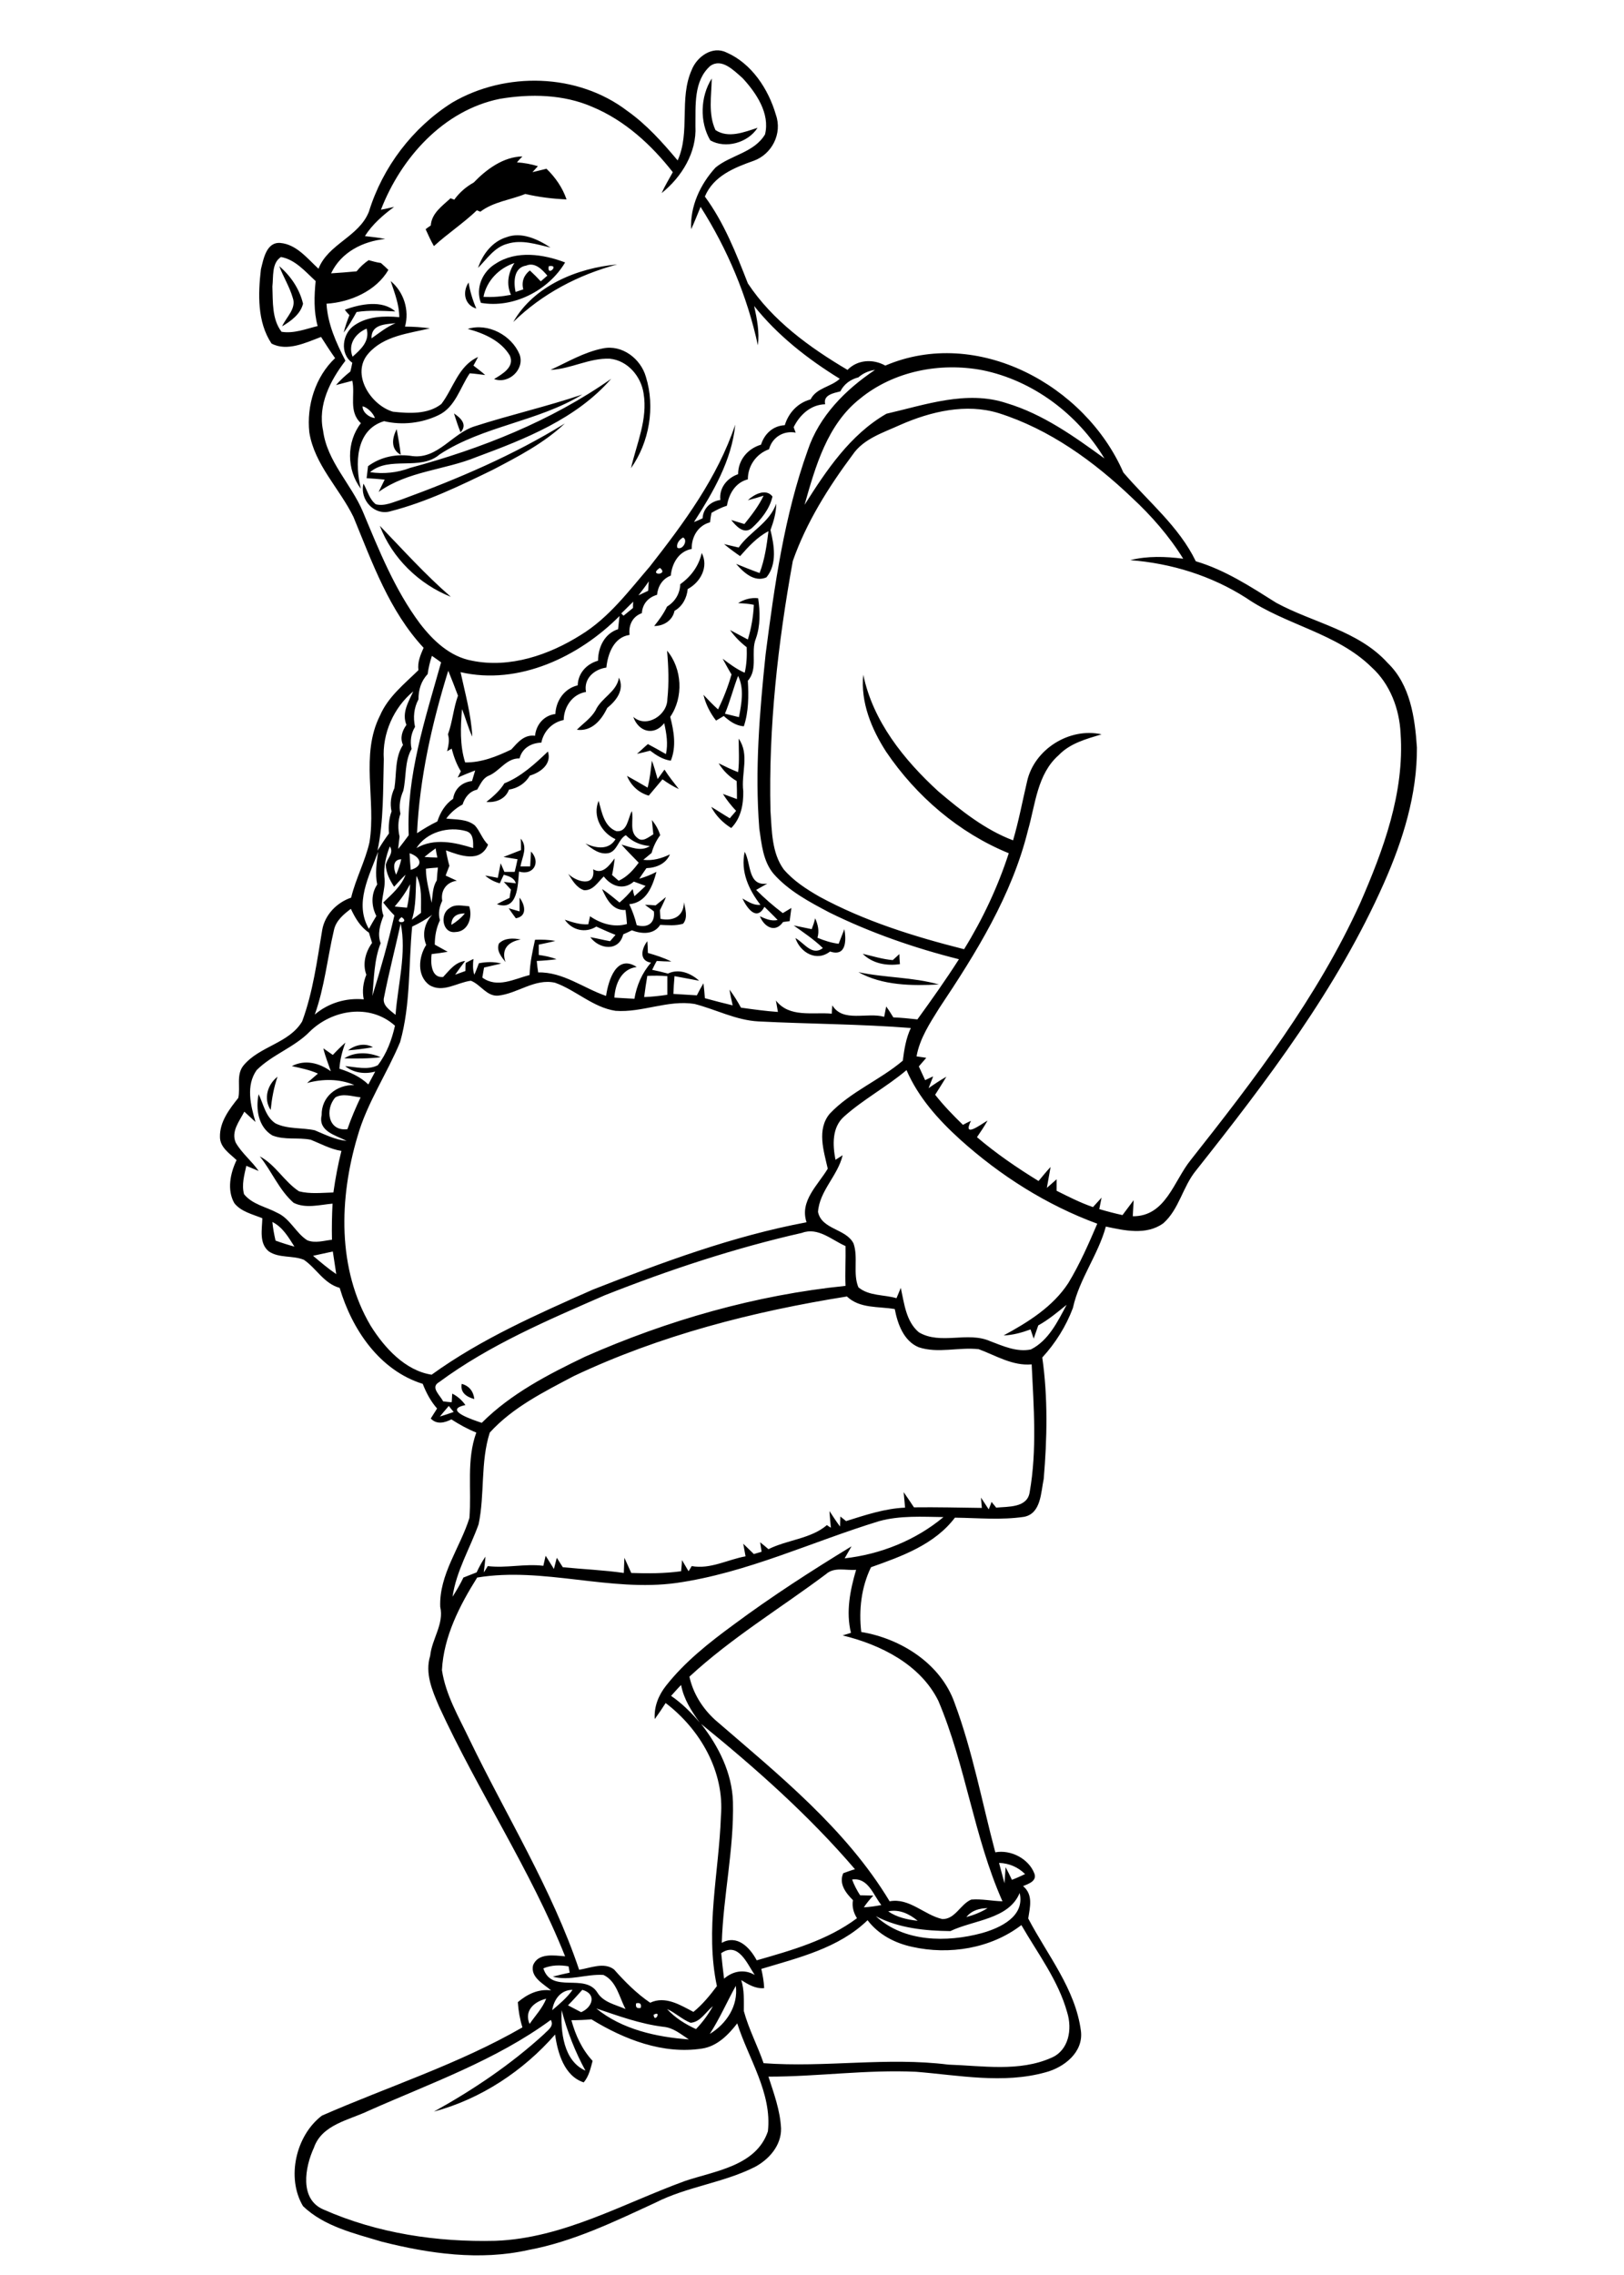 <?xml version="1.0" encoding="utf-8"?>
<!-- Generator: Adobe Illustrator 21.0.2, SVG Export Plug-In . SVG Version: 6.00 Build 0)  -->
<svg version="1.2" baseProfile="tiny" id="Layer_1" xmlns="http://www.w3.org/2000/svg" xmlns:xlink="http://www.w3.org/1999/xlink"
	 x="0px" y="0px" viewBox="0 0 567 794" overflow="scroll" xml:space="preserve">
<path d="M161.2,483c2.6,0.7,4.1,2.6,4.4,5.3C163,487.6,160.6,486.1,161.2,483 M94.5,387.4c-2.6-3.9-1.1-8.9,2.4-11.6
	C95.6,379.5,94.9,383.5,94.5,387.4 M120.2,369.4c3.7-2.4,8.7-2.2,12.7-0.4C128.7,369.5,124.4,369.5,120.2,369.4 M121.5,366.6
	c2.5-1.9,5.8-2.7,8.7-1.1C127.3,366,124.4,366.4,121.5,366.6 M299.7,339.3c9.3,2,18.9,1.7,28.1,4.3
	C318.4,344.1,308.1,344,299.7,339.3 M301.2,332.9c3.5,0.8,6.9,1.9,10.5,2.2c0.8-0.7,1.5-1.4,2.3-2.1c0,0.9,0.1,2.6,0.2,3.5
	C309.6,337.2,304.6,336.3,301.2,332.9 M174.2,329.3c2-2,5-1.9,7.6-1.4c-4.4,0.8-6.9,3.4-5.3,7.9C175.1,334,173.2,331.8,174.2,329.3
	 M284.6,320.5c1,2.2,1.5,4.5,0.8,6.8c2.4,1,4.9,1.8,7.4,2.1c0.7-1.7,1.3-3.4,2-5.1c0.7,3.9,0.7,9.7-5,7.8
	c-4.7,3.7-10.4,0.4-12.1-4.7c3.1,1.7,5.8,6.4,9.6,3.5c-3.1-3-6.7-5.4-10.2-7.9c2.1,0.4,4.2,0.9,6.3,1.3
	C283.8,323.3,284.4,321.5,284.6,320.5 M157.6,322.8c1.8-1.1,3.4-2.4,4.7-4C159.7,318.8,157.6,319.8,157.6,322.8 M156.9,317
	c2-1.6,4.6-0.8,6.9-0.7c1.3,3.7-0.3,8.9-4.8,9C154.4,325.9,153.5,319,156.9,317 M181.4,313.3c1.9,2.5,2.8,6.5-1.3,7.2
	c-0.9-1.2-1.7-2.3-2.5-3.5c1.3,0.4,2.5,0.7,3.8,1.1C181.4,316.5,181.4,314.9,181.4,313.3 M265.5,315.8c-4.1-5.3-7-11.6-5.5-18.5
	c2.3,4.1,1,12.1,7.9,11.1c-1.3,0.7-2.6,1.5-3.9,2.2c2.9,2.9,6,5.6,9.3,8.1c1-0.6,2-1.2,3-1.8c-0.2,1.5-0.4,3.1-0.6,4.6
	c-0.6,0.1-1.7,0.2-2.3,0.3c-2.8,4-6.6,1.7-8.1-2c2,0.9,4,1.8,6.2,1.3c-1.5-1.6-3.1-3.1-4.6-4.6c-2.8,5.2-6.1,0.4-7.7-2.9
	C261.1,314.6,263.1,316.1,265.5,315.8 M181.8,292.7c2.6,3,0.5,6.4-0.1,9.7c0.9,0,2.6,0,3.4,0c0.1-1.7,0.2-3.5,0.3-5.2
	c3.5,3.7,0.9,8.5-4.2,7c-0.4,4.7-0.4,13.9-7.7,11.4c1.4-0.8,2.9-1.5,4.4-2.2c0.1-0.7,0.3-2.1,0.5-2.9c-0.8-0.9-1.7-1.8-2.5-2.7
	c1.1,0.1,3.2,0.4,4.2,0.5c-0.6-2-2.5-2.5-4.2-3c-0.4,0.8-1.1,2.3-1.4,3c-1.9-0.5-3.6-1.4-5.1-2.7c1.5,0.2,2.9,0.5,4.4,0.8
	c0.3-1.7,0.7-3.4,1-5.1c0.4,1,0.9,2,1.3,3c1.2,0,2.4,0,3.6,0c0.4-1.5,0.7-3,1-4.4c-1.2-0.2-3.6-0.6-4.9-0.8c2-0.8,4.1-1.6,6.1-2.4
	C181.9,296,181.9,293.8,181.8,292.7 M214.9,292.9c-5-2.3-8.1-8.1-5.9-13.4c1.1,3.9,1.9,9,6.2,10.6c3.9,0.4,4-4.5,5.4-7
	c0.7,3.1-1,7.2,2,9.4c1.8,1.6,3.9-0.4,5.5-1.3c-0.2-1.7-0.3-3.3-0.5-5c1.3,1.6,2.3,3.3,2.9,5.3c-1.4,1.9-2.4,4-3,6.2
	c-1,0.8-1.9,1.6-2.9,2.4c3.3,0.4,6.4-0.5,9.3-1.9c-1.4,3.3-4.8,4.7-8.2,4.8c-0.8,1.2-1.7,2.4-2.5,3.7c2.1-0.6,4.1-1.4,6-2.4
	c-1.4,5.1-3.5,10.7-9.5,11.3c1.1,2.3,2,4.8,2.6,7.3c3.8,1.1,6.5-0.7,6-4.8c-1-0.8-2.1-1.5-3.1-2.3c0.9,0,2.8,0.1,3.7,0.2
	c1.2-1,2.4-1.9,3.6-2.9c-0.6,1.6-1.4,3.1-2.1,4.6c0.1,1,0.1,2,0.2,3c4.4,0.9,8.1-0.8,8.2-5.8c0.4,2.4,1.5,5.3-0.3,7.5
	c-2.6,0.8-5.4,0.5-8,0.4c-2.2,3.5-6.5,3.2-9.9,1.9c-1,0.5-2,1-3,1.4c-1.5,6.1-8.3,5.3-11.5,1c2.3,0.4,4.6,1,6.9,1.4
	c0.6-0.7,1.3-1.5,1.9-2.2c-2.3-0.9-4.5-1.9-6.7-2.9c-3.8,2.4-8.5,1.3-11-2.4c2.7,0.9,5.4,1.8,8.2,1.6c0.1-0.7,0.5-2.1,0.6-2.8
	c3.8,2.6,8.4,4,12.9,2.7c-0.1-1.6-0.3-3.2-0.5-4.9c-4.5,0.3-6.6-3.7-8.2-7.3c2.2,1.4,4.1,3.1,6.1,4.7c1.7-1.4,3.2-3,4.6-4.7
	c0.1,0.6,0.4,1.9,0.6,2.5c1.3-1.2,2.6-2.3,3.9-3.6c-1.4-0.5-2.7-1-4.1-1.5c-3.6,3.1-7.8,1.7-10.5-1.8c-2,1.9-3.7,5-6.9,4.8
	c-2.7-0.9-4.1-3.5-5.5-5.7c2.8,2.8,9.6,4.8,8.7-1.6c3.3,2,5.7-1.4,7.5-3.8c-0.2,2-0.5,3.9-0.9,5.8c0.6,0.5,1.7,1.5,2.3,2
	c2.9-1.3,5.1-3.7,7-6.3c-2-2.1-4.1-4.1-6-6.3c3.2,0.8,6.7,2.6,9.9,0.5c-3.3-0.3-6.1-1.5-8.4-3.8c-2.6,1.4-2.9,5.3-5.8,6.2
	c-3.2,0.8-6-1.4-8.3-3.3C208.3,296.2,212.6,296.7,214.9,292.9 M227.6,265.5c0.8,2.1,1.4,4.3,2,6.4c0.8-1.1,1.6-2.2,2.4-3.3
	c1.5,2.4,3.3,4.6,5,6.8c-2-0.9-3.9-2.1-5.7-3.4c-1.6,1.9-3.2,3.8-4.8,5.7c-3.5-1-6.2-3.5-7.6-6.9c2.4,1.3,4.8,2.7,7.2,4.1
	C226.9,271.9,227.2,268.7,227.6,265.5 M191.3,262.3c1.4,4.4-2.6,7.3-6.3,8.4c-1.6,2.7-4.2,4.4-7.3,4.9c-1.2,3.3-4.6,4.6-7.9,4.3
	c2.4-1.9,4.7-3.9,6.3-6.5C181.9,271.1,186.8,266.6,191.3,262.3 M257.9,257.8c3.9,5.6,0.8,12.1,1.6,18.3c0.1,4.6-0.8,9.5-4.2,12.9
	c-2.9-1.8-5.4-4.3-7-7.4c2.2,1.3,4.3,2.7,6.5,4c0.7-0.9,1.5-1.7,2.2-2.6c-1.7-1.8-3.3-3.8-4.6-5.9c1.6,0.6,3.3,1.2,4.9,1.8
	c0-2.1,0-4.2-0.1-6.3c-2.6-1.5-4.7-3.6-6.3-6.2c2.2,1.1,4.5,2.2,6.8,3.1C258.2,265.6,257.9,261.7,257.9,257.8 M216.1,236.5
	c2,4.3-0.9,8-4.1,10.6c-2,4.2-5.4,8.3-10.6,7.6c2.2-2.2,4.9-4,6.5-6.7C209.9,243.5,215.3,241.6,216.1,236.5 M232.9,227.1
	c5.3,6.3,5.8,16.3,1.1,23.1c1.3,5,2.2,10.4,0.2,15.3c-2.8-0.4-5.1-1.9-7.2-3.5c-1.5,0.4-3.1,0.8-4.6,1.1c1.3-1.1,2.5-2.3,3.8-3.4
	c2.1,1.1,4.2,2.3,6.3,3.5c0.8-3.6,0.2-7.2-0.6-10.8c-3.6,4.6-9,3-10.8-2.2c4.6,4.1,11.9-0.6,11.9-6.2
	C233.6,238.4,233.4,232.8,232.9,227.1 M257.7,235.9c-1.7,4.4-2.8,8.9-4.6,13.2c1.6,0.4,3.3,0.8,4.9,1.2
	C258.9,245.5,259.9,240.4,257.7,235.9 M257.7,210.5c2.1-1.3,4.5-2,7-1.7c0.7,4.7,0.8,9.6-0.8,14.1c-1.9,4.7,0.9,10.5-2.8,14.7
	c0.3,5.3,0.3,10.8-1.4,15.9c-2.8-0.2-5-1.8-7-3.6c-0.9,0.5-1.8,1.1-2.7,1.6c-2.1-2.7-3.6-5.7-4.4-9c1.7,1.8,3.3,3.5,5.1,5.1
	c1.9-3.9,3.5-8,4.7-12.2c-1.1-1.8-2.1-3.7-3.1-5.5c2.4,1.8,4.9,3.7,7.7,4.9c0.7-2.9,0.8-5.9,0.7-8.9c-2.2-1.7-4.2-3.7-5.8-6
	c2.1,1.1,4.1,2.2,6.2,3.3c1.2-3.9,1.9-8,2.1-12.1C261.4,210.7,259.6,210.6,257.7,210.5 M245,193c2.5,4.8-0.4,10.2-4.9,12.6
	c-0.3,3.1-1.8,6-4.6,7.6c-0.7,3.4-3.8,5.3-7.1,5.3c1.7-2.1,3.3-4.3,4.5-6.8c2.8-1.7,4.5-4.5,4.6-7.8C241.3,201.2,244,197.5,245,193
	 M132.6,183.5c8.1,8.4,15.9,17.1,24.8,24.8C146.3,203.9,136.9,194.8,132.6,183.5 M257.9,191.1c3.9-5.6,10.7-8.5,13.1-15.3
	c0,3.2-0.9,6.2-2,9.2c1.3,5.3,2.4,11.9-1.4,16.5c-4.2,1.9-8.1-1.8-10.6-4.7c2.7,1.1,5.4,2.2,8.2,3.2c1.8-4.7,2.5-9.7,3.1-14.6
	c-4,2.1-7,5.4-9.9,8.7c-1.9-1.3-3.8-2.7-5.6-4.2C254.5,190.3,256.2,190.7,257.9,191.1 M261.1,174.6c2.1-2,6.3-4.3,8.6-1.3
	c-1,4.4-4,8.1-7.3,11.1c-2.8,2.2-5.5-0.9-7.1-2.9c1.5,0.5,3.1,0.9,4.6,1.4c2.5-3.1,5-6.3,6.7-9.9C264.8,173.6,263,174.1,261.1,174.6
	 M139.9,158.7c-3.6-1.9-3-5.9-1.4-8.9C139,152.7,139.6,155.7,139.9,158.7 M140.3,174.3c19.7-7.2,39.1-15.5,56.9-26.5
	c-7.3,6.9-16.4,11.6-25.2,16.2c-11.5,5.6-23.1,11.2-35.5,14.4c-5.7,1.8-11-3.9-9.6-9.6c1.4,2.4,2,5.4,4.3,7.2
	C134.3,176.8,137.4,175.2,140.3,174.3 M158.5,144.3c2.4,1.6,4.8,3.9,2.3,6.6C159.9,148.7,159.2,146.5,158.5,144.3 M143.2,163.3
	c24.8-6.7,49.1-16.3,70.2-31.1c-12.2,14-30,21-47,27.3c-11.2,4.6-24.1,4.9-34.2,12.2c0.7-1.4,1.4-2.9,2.1-4.3
	c-2.1-0.2-4.2-0.4-6.3-0.5c0.2-1.4,0.3-2.8,0.5-4.2c4.5-3.3,10-4.4,15.6-3.5c8.8,1,13.9-8,21.6-10.4c12.4-4,25.2-6.9,37.6-11.1
	c-15.5,9.5-34.5,10.9-49.8,20.9c-6.8,5.9-17.5,0.4-24.3,6.2C133.9,165.5,138.8,165,143.2,163.3 M210.5,121.6
	c6.7-1.4,13.2,3.6,15,9.9c3.3,10.6,1.2,22.9-5.2,31.9c2-8.6,5.9-17.1,4.4-26.1c-0.9-6-5.6-11.5-11.8-12.1
	c-7.2-0.3-13.6,3.6-20.7,3.9C198.1,126.4,203.9,122.9,210.5,121.6 M163.3,114.8c7.1-2.2,15.3,2.2,18.1,8.9c1.9,5.2-3.8,10.5-8.9,8.6
	c2.8-1.7,7.3-4.2,5.5-8.2C174.9,118.9,168.9,116.3,163.3,114.8 M120.4,108.1c5.4-2,13.1-3.5,17.6,0.6c-4.5-0.2-9.1-0.5-13.5,0.2
	c-1.4,2.5-2.8,4.9-4.5,7.2c0.5-2.1,1.2-4.1,2-6.1C121.5,109.5,120.7,108.6,120.4,108.1 M166.3,107.7c-4.2-1.3-4.9-5.8-2.7-9.1
	C164.1,101.7,165,104.7,166.3,107.7 M126.6,141.8c-0.1,2.1,2.4,4,4.3,4.1C130.3,144.2,128.3,142.2,126.6,141.8 M123.1,124.5
	c2.9-2.6,6.1-5.4,4.9-9.8C124,116.4,121.4,120.2,123.1,124.5 M129.7,118.1c2.7-1.9,5.3-4,8.4-5.3
	C134.4,113.2,129.6,113.2,129.7,118.1 M136.4,98.1c4.6,3.8,6.6,10.2,5,15.9c2.9,0,5.8,0.2,8.7,0.6c-7.5,1.8-16.1,2.6-21.5,8.8
	c-6.2,7.1,0.8,18,8.6,20.3c5.6,0.6,12.2,1,16.9-2.7c4.2-5.5,5.9-13.3,12.8-16.4c-0.4,0.8-1.2,2.3-1.6,3c1.4,1.1,2.8,2.1,4.1,3.3
	c-1.8-0.2-3.6-0.5-5.4-0.6c-3.4,5-5,11.8-10.9,14.6c-5.8,2.8-12.7,3.6-19,2.1c-10.1,3-10.2,15.2-8.1,23.6c-5-6.6-5.1-16.3,0-22.9
	c-4.4-4.1-1.9-9.8-3-14.8c-1.9,0.5-3.8,1-5.7,1.5c1.5-1.7,3.2-3.3,5-4.7c0.3-1,0.5-2.1,0.7-3.1c-4.5-3.1-3.5-10.3,0.8-13.1
	c4.5-3.1,10.3-3.3,15.6-2.8C139.4,106.4,137.8,102.3,136.4,98.1 M97.5,92.9c4,3.4,7.1,8,8.3,13.1c-0.9,3.7-4.3,6.1-7.3,7.9
	c1.4-3.2,5.1-6.2,3.7-10C101.1,100.1,98.9,96.6,97.5,92.9 M179.2,112.4c7.1-12.6,22.4-18.9,36.3-20.1
	C201.9,95.9,189.2,102.6,179.2,112.4 M191.6,92.9C190.8,96.9,195.7,92.2,191.6,92.9 M168.8,103.6c3.2,0.2,6.5-0.1,9.6-0.7
	c-1.7-3.7-1-7.7,1.2-11.1C174.2,93.6,169.9,98,168.8,103.6 M183.7,92.7c-4.4,0.7-4.4,5.8-3.7,9.2c0.9-0.3,1.8-0.6,2.7-0.9
	c-0.7-2.6,0.2-5,2.3-6.6c1.3,1.2,2.6,2.5,3.8,3.8c0.6-0.5,1.7-1.5,2.3-2C189.3,94.1,186.8,91.4,183.7,92.7 M173.1,92
	c7.2-4.7,16.6-3.3,24.2-0.4c-5.8,9.8-18.1,16.1-29.4,14.1C165.9,100.5,168.5,94.7,173.1,92 M176.8,82.8c5.3-2,11,0.7,15.4,3.6
	c-4.9-1.1-10-2.9-15.1-1.3c-4.5,1.2-7.1,5.3-10.2,8.4C168.5,88.7,171.9,84.3,176.8,82.8 M165.4,63.7c4.4-4.6,10.4-9,17-9.1
	c-0.5,0.5-1.5,1.5-1.9,2.1c2.5,0.1,4.9,0.6,7.3,1.3c-0.5,0.5-1.4,1.6-1.9,2.1c1.6-0.4,3.2-0.8,4.9-1.2c3.1,3,5.6,6.6,7,10.7
	c-4.8-0.2-9.7-0.8-14.4-1.9c-5.2,2.1-11.1,2.7-15.7,6.2c-0.3-0.1-0.9-0.4-1.2-0.5c-4.7,4.5-10.2,8.1-15,12.5c-1.1-1.9-2-3.9-2.9-5.9
	c0.4-0.3,1.3-1,1.8-1.3c0.3-4.3,4-6.8,6.9-9.5c0.3,0.1,1,0.4,1.3,0.5C160.4,67.2,162.7,65.2,165.4,63.7 M248,49
	c-3.8-6.4-3.5-15.3,0.5-21.6c-0.1,6-1.3,12.4,1.3,18c4.5,3,10.1,0.7,14.7-0.8C261.1,49.9,253.3,52,248,49 M128.7,736.7
	c-6.9,3.3-16.3,4.8-19.1,12.9c-3.1,6.7-5.2,18,3.4,21.6c18.8,8.3,39.6,11.4,60,10.9c23.6-0.9,44.5-13,66.2-20.9
	c10.4-3.5,24.8-5.2,28.9-17.3c1.5-13.4-6.8-25.4-10.7-37.7c-3.1,4-7,8-12.3,8.8c-13.6,2.1-27.2-3.2-38.6-10.2
	c-2.3,0.2-4.6,0.3-7,0.3c1.4,5.2,3.7,10.2,7.4,14.2c-0.7,2.6-1.3,5.4-3.1,7.5c-6.8-2.2-9.1-10.3-10-16.7
	c-11.1,12.7-25.9,22.5-42.3,26.9c13.7-7.6,26.8-16.4,38.4-27c1.3-1.4,3.7-2.8,2.4-5C173.1,719.1,150.3,727.1,128.7,736.7
	 M228.2,703.2C228.5,706.4,231.2,701.5,228.2,703.2 M196.1,701.6c-0.4,7.4,0.6,17.7,8.3,21.1C200.8,716.1,198,709,196.1,701.6
	 M241.1,706c-3-1.2-5.3-3.5-8.2-4.8c2.8,3.1,6.4,5.3,10.1,7c2.3-2.4,4.3-5.1,5.9-8C246.4,702.2,244.5,705.8,241.1,706 M208.2,701
	c8.9,7.3,21,10,32.3,10.8c-2.8-1.8-5.4-4.1-8.9-4.4C223.5,706.4,215.9,703.6,208.2,701 M222.1,699.2c-0.3,1.4,0.3,1.9,1.6,1.6
	C224,699.4,223.5,698.9,222.1,699.2 M184.9,706.4c2-2.9,4.5-5.5,5.8-8.8C186.5,698.6,182.9,701.8,184.9,706.4 M198.3,699.9
	c1.5,0.8,3.1,1.6,4.6,2.4c4-1.7,5.5-6.4,0.4-7.8C201.7,696.3,200.1,698.1,198.3,699.9 M192.8,701.6c2.6-2.2,5.2-4.4,7.1-7.1
	C195.8,694.5,193.4,697.8,192.8,701.6 M247.8,709.9c5.8-3.5,10-9.8,9.1-16.8C253.8,698.7,251.3,704.5,247.8,709.9 M189.7,687
	c2.9,9.1,14.5,1.4,18.9,8.5c2.1,3.4,6.4,4.2,9.8,5.7c-2.2-4.1-3.1-9.7-7.7-11.9c-5.9-0.4-11.8,2.2-17.7,0.6c1.9-0.5,3.9-1,5.9-1.4
	c-0.1-0.5-0.3-1.6-0.4-2.2C195.6,685.8,192.6,685.8,189.7,687 M251.8,681.7c0.3,3,0.6,5.9,1,8.9c3.1-2.7,7.1-3.4,10.7-1.3
	C260.8,685.3,257.8,677.6,251.8,681.7 M265.8,687.2c0.5,2.2,0.9,4.4,1,6.7c-3,0.3-5.6-1.3-8-2.8c1.1,3.5,0.9,7.2,0.9,10.8
	c1.7,6.3,4.8,12.1,6.9,18.2c21.5,1.6,43.1-2.2,64.5,0.5c11.9,0.4,24.8,2.6,36-2.4c6.1-2.6,7.3-10,5.5-15.8
	c-3.1-11.2-10.3-20.6-16-30.5c-10.7,8.2-25.2,10.5-38.1,7.6c-6.1-1.3-11.8-4.3-15.6-9.3C292.8,680,278.7,683.3,265.8,687.2
	 M310.1,667.1c3,2.1,6.7,2.9,10.3,3.3C317.5,668,314,666.3,310.1,667.1 M337.4,669.1c2.6-0.7,5.1-1.7,7.4-3.1
	C342,666,339.2,666.8,337.4,669.1 M331.8,674c-8.8-0.1-18-1-26-5.2c9.8,9.1,24.8,9.2,37,5.9c6.4-1.8,15.1-5.8,13.2-14
	C352.2,669.9,339.9,670.1,331.8,674 M297.5,656c0.7,1.9,1.7,3.8,2.8,5.5c1.5,0,3,0.1,4.6,0.1c-1.2,1.3-2.3,2.6-3.3,4.1
	c2-0.1,4.1-0.4,6.1-0.8C304.9,661.4,303.1,655.2,297.5,656 M348.8,650.2c0.6,2.4,1.3,4.7,1.9,7.1c0.1-1.4,0.3-4.2,0.4-5.6
	c0.8,1.5,1.5,2.9,2.2,4.4c1.6-0.6,3.1-1.3,4.6-2C355.5,651.7,352.3,650.3,348.8,650.2 M244.8,601.7c6.1,7.8,10.8,17.1,11.1,27.2
	c0.4,16.5-3.4,32.8-3.9,49.2c5.4-3,9.8,1.6,12.2,6.1c12.2-3.5,24.7-7,35-14.7c-1.2-1.9-1.8-4.1-1.4-6.3c-2.5-2.5-5-5.7-3.4-9.4
	c1.4-0.5,2.7-1,4.1-1.4C282.4,633.6,263.9,617.2,244.8,601.7 M234.3,591.9c3.8,2.6,7,5.8,10,9.3c-2.9-4-5.6-8.2-6.5-13.1
	C236.6,589.3,235.5,590.6,234.3,591.9 M288.4,549.4c-15.9,11.9-33.1,22.3-47.7,35.8c1.3,5.9,4.6,11.1,9,15.1
	c22.1,19.1,45.6,37.9,60.9,63.3c6.9-1.3,12.1,4.8,18.4,6.2c4.5,0.1,6.3-5.2,10.1-6.8c3.6-0.3,7.2,0.5,10.9,0.6
	c-10-22.5-12.8-47.4-22.4-70c-6.3-12.7-20.2-19.6-33.4-22.8c0.7-0.2,2.2-0.7,2.9-0.9c-1.8-7.3-0.3-14.9,1.8-22
	C295.3,548.2,291.3,546.8,288.4,549.4 M307,530.9c-23.6,7.2-46.2,18.1-70.9,21.6c-23.2,3.2-46.4-5.7-69.5-1.9
	c-6.1,9.7-11.7,20.6-12.3,32.3c1.3,8.7,5.9,16.4,9.6,24.2c12.9,26.7,28.8,52.2,38.3,80.4c3.9-0.6,8.7-2.8,12.2-0.1
	c3.8,4.3,7.9,8.4,12.6,11.6c5.3-2.5,10.5,0.8,15.1,3.2c3.2-2.6,5.8-5.8,8.2-9c-4.2-19.6,0.7-39.6,1.4-59.3
	c1.3-15.5-7.2-30.3-19.3-39.5c-1.2,1.9-2.5,3.8-3.8,5.6c-0.3-4.3,1.3-8.3,3.9-11.6c6.6-8.4,15.1-15.1,23.7-21.4
	c13.2-9.8,27-18.7,41.1-27.3c-0.8,1.4-1.6,2.8-2.4,4.2c12.5-1.4,24.8-6.3,34.5-14.4C322,529.4,314.3,528.9,307,530.9 M156.7,490.7
	c-1,1.2-2.1,2.4-3.1,3.7c1.6-0.5,3.2-1,4.8-1.6C157.8,492.1,157.2,491.4,156.7,490.7 M200.3,480.3c-10.4,5.5-21.3,10.9-29.3,19.7
	c-3.3,10.3-1.7,21.5-3.9,32c-3,8.4-7.8,16.3-9.1,25.3c1.4-2.2,2.7-4.4,3.8-6.7c1.5-0.6,3.1-1.2,4.6-1.8c0.9-1.9,1.9-3.8,3.1-5.5
	c-0.1,1.4-0.4,4.1-0.6,5.5c0.4-0.5,1.1-1.7,1.4-2.2c6.4,0.8,12.9-0.9,19.4-0.1c0.2-0.9,0.6-2.6,0.8-3.5c1,1.5,1.9,3.1,2.9,4.6
	c0.3-1,0.7-2.9,1-3.9c0.7,1.1,1.4,2.2,2.1,3.3c7.1,0.7,14.3,1,21.3,2c0.1-1.8,0.1-3.6,0.2-5.3c0.8,1.8,1.6,3.5,2.4,5.3
	c5.8,0.2,11.6,0.2,17.4-0.6c0.1-1,0.3-2.9,0.3-3.9c0.8,1.3,1.5,2.6,2.3,3.9c0.3-0.4,0.8-1.3,1.1-1.8c6.5,1.2,12.6-2.3,18.8-3.4
	c-0.2-1.1-0.6-3.3-0.8-4.4c1.2,1.2,2.5,2.4,3.7,3.6c0.7-0.2,2-0.6,2.7-0.8c-0.2-1.1-0.3-2.2-0.5-3.3c1,0.8,2,1.6,2.9,2.4
	c6.6-3.3,14.8-3.6,20.4-8.4c0.3,0.2,1,0.7,1.4,0.9c-0.2-2-0.4-3.9-0.5-5.8c1.2,1.8,2.4,3.7,3.7,5.4c0-0.9,0.1-2.7,0.1-3.5
	c0.5,0.4,1.5,1.2,2,1.6c6.7-2.1,13.5-4.4,20.6-4.7c-0.2-1.8-0.3-3.6-0.5-5.4c1.2,1.7,2.4,3.5,3.6,5.3c7.9-0.1,15.8,0.1,23.7,0.2
	c-0.1-0.9-0.2-2.7-0.3-3.6c0.9,1.4,1.8,2.7,2.7,4.1c0.3-0.7,0.8-2,1-2.6c0.5,0.7,1.1,1.3,1.6,2c4.2-0.4,10.9,0.1,11.7-5.4
	c2.6-14.7,1.4-29.8,0.7-44.6c-6.7,0.6-12.5-3.1-18.5-5.3c-7-0.8-14.2,1.6-21-0.7c-5.2-2.2-7.3-8.1-8.3-13.3
	c-5.7-1-12.2-0.1-16.7-4.4C263.1,457.7,230.5,466,200.3,480.3 M109.3,438.3c2.6,2.2,5.3,4.5,8.1,6.4c-0.4-2.6-0.8-5.3-1.2-7.9
	C113.9,437.3,111.6,437.8,109.3,438.3 M211.1,452.1c-19.9,8.7-40.2,17.3-57.8,30.3c-3.2,1.8,0.4,4.6,1.4,6.7c0.8,0.1,2.2,0.3,3,0.3
	c0.1-0.7,0.1-2.2,0.2-3c1.8,0.9,3.4,2.3,4.6,4c-8.1,1.7,2.7,5.2,5.7,6.2c10.2-10.2,23.2-16.9,36.1-23.1
	c28.8-12.7,59.5-21.5,90.9-24.7c-0.2-4.6,0.1-9.3,0-13.9c-4.8-2.1-9.6-6.7-15.2-4.6C256.6,435.6,233.6,443.2,211.1,452.1
	 M95.1,426.5c0.2,2.2,0.6,4.3,1.1,6.5c2.2,0.8,4.4,1.5,6.6,2.1C100.7,431.8,98.7,428.3,95.1,426.5 M117.1,383
	c-3.7,4.1-2.6,12,4.2,11.1c1.3-3.8,2.9-7.5,4.6-11.1C123,382.7,119.8,381.5,117.1,383 M294.7,389.7c-4.3,3.8-4,10-3,15.1
	c0.6-0.4,1.9-1.2,2.5-1.6c-1.7,7.2-8.1,12.4-8.6,19.8c1.3,6.2,9.8,5.8,12.4,11c1.7,4.9-0.3,10.5,1.7,15.3c3.7,3.1,8.9,2.5,13.3,3.8
	c0.5-1.2,1-2.4,1.5-3.6c1.2,5.4,1.8,11.7,6.3,15.5c7.6,4.5,17-0.4,24.9,3.1c4.5,1.7,9.3,3.9,14.2,2.9c6.2-3.1,9.4-9.8,12.5-15.6
	c-3.2,2.6-6.3,5.2-9.9,7.2c-0.5,1.5-1.1,3.1-1.6,4.6c-0.3-0.8-0.8-2.4-1.1-3.2c-3,1.1-6.2,2-9.4,2.1c8.5-4.6,17.2-10,22.6-18.3
	c4-6.6,7.1-13.7,10.1-20.7c-17.7-6.5-33.9-16.8-47.9-29.4c-7.6-6.9-14.6-14.7-18.7-24.2C309.5,379.4,301.4,383.7,294.7,389.7
	 M108.1,360.1c-5.4,5.5-13.1,8-18.5,13.4c-3.8,5.4-2.1,12.3-0.4,18.1c-1.3-1.2-2.6-2.4-3.9-3.6c-1.7,3.3-4.7,6.9-3,10.8
	c2.1,3.7,5.6,6.4,8,9.9c-1.4-0.6-2.9-1.2-4.3-1.8c-0.7,3.2-1.7,6.6-0.8,9.9c2.9,3.6,7.7,4.4,11.6,6.5c4.5,2,6.5,7.1,10.5,9.6
	c2.8,1.1,5.8,0.1,8.6-0.2c-0.1-4.2,0-8.4,0.2-12.6c-4.5,0.4-9.4,1.8-13.6-0.3c-5.1-4.5-7.6-11-11.8-16.2c5.5,2.9,8.5,8.8,13.7,12.2
	c3.9,1,8,0.5,12,0.4c0.7-4.9,1.6-9.8,2.8-14.5c-3.8-0.6-7.2-2.5-10.7-3.9c-4.4-0.9-9.1,0.2-13.4-1.5c-4.9-2.9-5.9-9.2-4.8-14.4
	c1.7,3.5,2.4,7.9,5.9,10.2c4.3,2.1,9.2,1.4,13.7,2.4c3.6,1.5,7.1,3.3,11.1,3.7c-3.8-2-10-3.3-8.7-9c-0.1-6.4,5.2-10.6,11.4-10.5
	c-5.2-2.2-11-2.2-16.5-0.7c1.3-1.1,2.5-2.2,3.8-3.3c-2.9-1.3-6-1.9-9.1-2.6c4.6-2.4,9.6-1.1,13.6,1.8c-0.9-2.7-2-5.3-2.6-8
	c1.1,0.8,2.2,1.5,3.3,2.3c1.4-1.5,2.9-3,4.4-4.3c-1.1,2.9-1.9,6-2.1,9.1c3.7,1.2,7.3,2.8,10.1,5.5c0.8-1.5,1.6-3,2.4-4.5
	c-3.6,1-7.5,0.5-10.5-1.9c3.8,0.3,7.8,1.5,11.4-0.3c3.1-4,4.9-8.9,6-13.8C129.1,350.1,115.9,352.4,108.1,360.1 M226,340.6
	c-0.4,2.4-0.8,4.9-1.1,7.4c2.7-0.1,5.4-0.4,8.1-0.8c0-2.2,0-4.4,0-6.5C230.6,340.5,228.4,340.5,226,340.6 M139.9,322.3
	c-1.9,8.6-4.1,17.1-5.8,25.7c-0.8,2.9,2.1,4.6,4,6.2C138.9,343.7,142,332.6,139.9,322.3 M143.9,323.4c-1.3,13.4-0.5,27.2-4.2,40.3
	c-4.6,11.1-11.6,21.3-14.9,33c-6.4,21.5-7.1,46.2,4.6,66c4.8,7.7,12.1,15.7,21.3,17.1c17.3-12.5,36.9-21.1,56.3-29.7
	c24.2-9.5,48.9-18.7,74.6-23.5c-2.5-7.4,4-13,7.4-18.7c-1.4-6.2-3.9-13.7,0.7-19.2c7.3-7.7,17.5-11.7,25.5-18.5
	c0.5-3.9,1.1-7.8,2.8-11.4c-17.7-1.4-35.5-1.4-53.2-2.3c-7.8-0.4-14.9-4.2-22.3-6.1c-9.3-1.5-18.3,3.1-27.6,2.4
	c-7.9-1.2-13.8-7.2-21.1-9.8c-7.1-1.6-13.1,3.8-19.9,4.5c-4,0.3-6.1-3.9-9.5-5.2c-4.8,0.6-9.8,4.4-14.5,1.5c-4.4-3.2-3.8-9.8-1.1-14
	c-1.5-3.7-0.6-7.6,2.1-10.5C148.7,320.9,146.3,322.3,143.9,323.4 M140.2,320.1C136.9,322.6,143.5,322.3,140.2,320.1 M116.6,324.6
	c-2.3,9.8-3.3,20-6.7,29.5c4.7-4,10.9-5.9,17.1-5.3c-0.6-2.9-0.2-5.9,0.9-8.6c-1.4-3.8-0.3-7.9,2-11.1c-0.4-1.2-0.7-2.4-1.1-3.6
	c-3-2-4.8-5.1-6.3-8.3C120,319.1,117.3,321.3,116.6,324.6 M137.8,316.4c1.4,0.1,2.9,0.3,4.3,0.4c0.6-2.7,0.9-5.4,1.1-8.2
	C141.7,311.4,139.9,314,137.8,316.4 M145.4,305.7c-0.4,5.1,0,10.4-1.6,15.3c1.1-0.8,2.2-1.6,3.2-2.4
	C146.9,314.3,147.5,309.7,145.4,305.7 M148.7,303.2c0,4,1.2,7.9,2,11.9c0.4-2.7,0.3-5.5,1.8-7.8c0.1-1.5,0.2-3,0.4-4.5
	C151.4,302.9,150,303,148.7,303.2 M138.3,305.3c0.8-1.8,1.4-3.6,1.8-5.4C136.9,300,137.4,303.3,138.3,305.3 M143,297.8
	c0.1,1.9,0.2,3.9,0.4,5.8C148,302.3,147,299.1,143,297.8 M128.8,324.2c0.8-1.5,1.7-3,2.6-4.5c-1.8-3.5-1.9-7.7,0.3-11
	c-0.8-3.8-0.2-7.6,0.3-11.4C128.9,305.8,123.6,315.3,128.8,324.2 M148.2,299.1c1.5,0.1,3,0.2,4.5,0.2c-0.2-0.8-0.5-2.4-0.6-3.2
	C150.8,297,149.5,298,148.2,299.1 M136.1,295.4c-1.3,3.4-2.2,7-1.9,10.6c0.7,4.6-2.1,9.1-0.3,13.6c-1.2,3.1-2.2,6.4-1,9.6
	c-2.3,5.8-2.3,12.3-2.9,18.4c2.9-9.3,5.5-18.6,7.7-28.1c-1.4-1.4-2.7-2.9-3.9-4.5c3-2.9,6.3-5.7,7.8-9.7c-1.4,1.3-2.7,2.8-4,4.2
	c-1.5-2.3-2.8-4.8-2.9-7.6C135,299.7,137.7,297.8,136.1,295.4 M145.4,296c6.2-3.6,13.4-2,19.8,0c0-2.2,0.2-5.1-2.4-5.9
	C156.6,288.3,148.9,290.4,145.4,296 M134,265c-0.3,10.6,0,21.4-2.2,31.9c1.3-2.1,2.6-4.1,4-6c-0.2-2.6,0-5.2,0.9-7.7
	c-0.6-2.8-0.2-5.5,1-8.1c0.8-5,0.1-10.7,3-15.1c-1.1-2.5-0.3-4.9,1.2-7c-1.7-4.2,0.7-8,2.4-11.7C137.5,246.9,133.4,256,134,265
	 M156.5,234.1c-5.7,18.4-10,37.5-10.9,56.7c2.3-1.5,4.6-2.9,7.1-4.1c1-3.1,2.7-6,5.5-7.9c0.5-3.5,3.1-5.8,6.6-6.2
	c0.3-0.9,0.8-2.8,1.1-3.7c-2.1,0.8-4.1,1.6-6.1,2.5c0.3-0.6,0.8-1.7,1.1-2.2c-1.5-2.4-2.5-5.2-3.2-7.9c-0.4,0.2-1.2,0.7-1.6,0.9
	c0.5-2,0.9-4,0.3-5.9c1.6-4.4,1.9-9.1,3.5-13.5C158.8,239.9,157.7,237,156.5,234.1 M150.8,228.9c-0.7,2.1-1.2,4.2-1.5,6.4
	c-2.3,2.4-3.2,5.5-3.2,8.8c-1.6,3-1.9,6.3-1.2,9.6c-1.4,2.3-1.8,5-1.2,7.7c-2.5,4.4-1.8,9.8-2.9,14.6c-1.1,2.5-1.6,5.3-1,8
	c-0.9,2.6-0.9,5.3-0.3,8c-0.2,1.4-0.3,2.9-0.5,4.3c1.3-1.5,2.5-3.2,3.7-4.8c-0.9-20.6,5.8-40.7,11.3-60.3
	C153,230.4,151.9,229.7,150.8,228.9 M216.3,215c-14.1,14.2-35.2,24.3-55.5,19.6c1.6,7.4,3.7,14.8,4.1,22.5c-1.5-3.1-2.3-6.5-3.6-9.6
	c-0.5,6.2-0.8,12.6,1.1,18.6c5.7,0.1,11.1-2.1,16.1-4.5c2.3-2.5,4.5-5.3,8.3-4.8c0.4-3.9,3.1-7.1,7.1-7.6c0.2-4.6,3.1-8.9,7.8-10
	c0.1-4.2,3.1-7.5,7.1-8.6c0-4.7,2.3-9.5,7-11C216,218,216.1,216.5,216.3,215 M216.9,214.1c0.3,0.3,0.5,0.5,0.8,0.8
	c1.1-0.9,2.2-1.8,3.3-2.7c0-0.5,0-1.6,0.1-2.2C219.6,211.4,218.3,212.8,216.9,214.1 M222.9,207.8c0.9-0.4,2.6-1.2,3.4-1.6
	c0.1-1.1,0.1-2.2,0.2-3.3C225.4,204.6,224.1,206.2,222.9,207.8 M230.4,198.2C226.1,201,233.7,200.8,230.4,198.2 M238.5,187.6
	c-1.2,0.6-2.5,2.2-2,3.6C238.4,192.1,240.3,188.5,238.5,187.6 M314.3,148.3c-5.9,2.7-12.8,4.8-16.6,10.4
	c-8.5,11.4-16.2,23.7-20.9,37.1c-5.2,28.7-8.5,58-7.8,87.2c0.5,6.9,0.4,14.6,4.6,20.4c3.4,4,7.9,6.9,12.4,9.5
	c15.8,8.6,33.2,14,50.6,18.4c6.5-10.5,11.8-21.8,15.6-33.5c-17.4-7.1-32.3-19.9-42.8-35.4c-5.1-7.9-9-17.3-8-26.9
	c3.4,16.3,14.2,29.7,26.2,40.7c7.9,6.7,16.3,13.4,26.1,17.1c2-6.8,3.3-13.8,4.9-20.6c2.5-11.2,14.8-18.9,26-16.4
	c-5.3,1.6-11,3.1-15,7.3c-7.5,6.6-8.1,17.2-10.7,26.2c-5.6,22.7-18.1,42.8-31,62.1c-3.3,5.3-6.8,10.6-7.9,16.8
	c0.9,0.1,2.6,0.4,3.4,0.5c-0.9,1-1.7,2-2.6,3c0.7,1.6,1.5,3.2,2.2,4.8c0.9-0.4,1.8-0.9,2.8-1.3c-0.5,1.4-1.1,2.7-1.6,4.1
	c2-1.4,4.1-2.8,6.2-4c-1.2,2.1-2.6,4.2-3.9,6.3c3,3.8,6.3,7.2,9.7,10.5c0.9-0.5,1.9-1,2.8-1.4c-3.1,6.3,3.5,1.2,5.8-0.1
	c-1.1,2-2.4,3.9-3.7,5.8c6.7,5.7,14,10.7,21.5,15.3c1.4-1.7,2.8-3.4,4.2-4.9c-0.4,2.4-0.9,4.9-1.3,7.3c1.1-1,2.3-2,3.4-3
	c0,1.3,0,2.7,0,4c4.2,2.1,8.3,4.2,12.7,5.7c1-1.1,2-2.2,3-3.3c-0.3,1.3-0.5,2.7-0.8,4c2.7,0.8,5.4,1.5,8.1,2.1
	c1.3-1.7,2.6-3.5,3.9-5.2c-0.1,1.9-0.2,3.7-0.3,5.6c11.5,0.1,14.3-12.3,20.2-19.6c22.2-28.1,44.3-56.9,59.2-89.7
	c8.1-18.6,15.5-38.5,14.1-59.2c-0.4-8.6-3.7-17.3-10.1-23.1c-12.2-12-30-14.7-43.8-24.2c-12.2-7.8-26.2-12.1-40.5-13.2
	c6-1.5,12.3-1.3,18.5-0.5c-4.9-7.9-11.1-15-17.9-21.3c-13.3-12.7-28.8-23.9-46.5-29.5C337.3,140.7,325,143.6,314.3,148.3
	 M299.7,131.7c-2.7,0.7-5,2.3-6.3,4.9c-2.3,0.6-6.1,1.2-5.3,4.5c-5,0.1-8.9,3.7-11,8c0.2,0.5,0.5,1.5,0.7,1.9
	c-4.2-0.8-8.2,1.6-9.3,5.8c-4.5,1.6-7.4,5.8-7.4,10.5c-4.3,1.1-6.6,5-7.3,9.2c-1.9,0.6-3.7,1.5-5.4,2.5c-0.2,1.1-0.4,2.2-0.5,3.3
	c-4.2,1.1-6.5,5.1-6.4,9.3c-4.5,0.8-6.9,5-7.3,9.3c-2.9,1.1-4.5,3.7-4.8,6.7c-3.1,0.9-5.1,3.2-5.3,6.4c-3.3,1.2-4.7,4.2-4.3,7.6
	c-5.5,0.8-7.6,6.6-8.1,11.4c-4.3,0.6-8,3.9-7.1,8.5c-4.8,0.8-7.7,5.2-7.8,9.8c-4,0.8-7,3.9-7.8,7.9c-3.5,0.1-6.7,1.9-7.6,5.5
	c-4.7-0.1-6.9,4.5-10.9,6.1c-2,0.9-2.8,3-3.9,4.8c-2.7,0.6-4.3,2.7-5.1,5.2c-2.3,1.2-4.2,2.9-5.7,4.9c3.4,0.4,7.2,0.1,10,2.4
	c1.8,2,2.6,4.8,4.6,6.7c-2.7,6.5-9.8,3.8-14.7,2c0.3,1.8,0.7,3.6,1.2,5.4c-0.4,1.1-0.9,2.2-1.3,3.4c1.3,0.6,2.6,1.2,3.9,1.8
	c-3.7,0.5-5.7,3.5-5.1,7c-1,2.1-1.5,4.4-0.8,6.8c-1.3,2.7-1.8,5.6-1.8,8.5c1.5,0.8,3,1.7,4.5,2.5c-1.8,0.3-3.7,0.6-5.6,0.8
	c-0.4,3-0.2,8.4,4,8c2.2-2.3,4.2-5.2,7.7-5.6c-1.2,1.6-2.4,3.2-3.5,4.8c1.2-0.4,2.4-0.9,3.6-1.3c0-0.7,0-2.1,0.1-2.8
	c0.9-0.5,1.8-1,2.7-1.4c-0.2,1.8-0.3,3.7,0.3,5.5c0.6-1.3,1.1-2.7,1.6-4c2.6-0.5,5.2-0.6,7.8,0.1c-2,0.5-4,0.9-6,1.4
	c-0.2,1.2-0.4,2.3-0.6,3.5c5.2,3.8,11.1,0.5,16.5-0.9c0.1-4.1,1-8.2,1.9-12.3c2.4-0.1,4.8,0,7.1,0.4c-1.9,0.5-3.9,0.9-5.8,1.3
	c0,1.2,0,2.4,0,3.6c2.1,0.3,4.2,0.7,6.2,1.5c-2.3,0.3-4.6,0.5-6.9,0.6c0.1,1.3,0.3,2.7,0.5,4c8.7-0.2,15.8,5.5,23.7,8.2
	c0.8-5.4,3.6-14.7,10.7-10.1c-5.4,0.7-7.5,5.9-7.8,10.7c2.3,0.1,4.6,0.3,7,0.4c0.8-4.7,2.7-9.1,5.8-12.6c-4.3-0.7-3.3-4.9-1.3-7.5
	c0.1,1.4,0.2,2.8,0.2,4.1c2.8,0.8,5.6,1.7,8.2,3c-1.7,0-3.4-0.1-5.1-0.2c-0.6,1-1.1,2.1-1.6,3.1c1.9,0.4,3.7,0.8,5.5,1.3
	c3.8-1.8,7.9-0.2,10.9,2.5c-2.9-0.5-5.7-1.1-8.6-1.6c-0.2,2.1-0.3,4.1-0.4,6.2c2.7,0.2,5.5,0.3,8.2,0.5c0.7-1.4,1.5-2.9,2.3-4.2
	c0.2,1.7,0.4,3.5,0.5,5.2c3.2,0.9,6.4,1.7,9.7,2.5c-0.4-1.8-0.8-3.6-1.1-5.5c1.5,2,2.8,4.1,4,6.3c4.3,0.6,8.6,1.2,12.9,1.5
	c-0.2-1.3-0.5-2.7-0.7-4c4.7,6.1,12.8,4,19.5,4.6c0-0.7,0.1-2.2,0.2-2.9c3.7,6.1,12.2,2.3,18.1,4c0.2-0.9,0.5-2.7,0.7-3.6
	c0.9,1.2,1.7,2.5,2.5,3.8c2.8,0.1,5.6,0.4,8.4,0.7c5-6.9,9.9-13.8,14.5-21c-15.5-3.9-30.8-9.2-45.2-16.3c-7-3.7-14.2-7.5-19.5-13.5
	c-3.7-4.4-4.2-10.4-5-15.8c-1.6-20.3,0.1-40.6,2.2-60.8c3.1-24,6.5-48.3,14.7-71.2c4-12,13.2-21.2,23.5-28.1
	C303.3,129.4,301.3,130.3,299.7,131.7 M300.2,139.2c-11.4,9-15.5,23.6-19.3,37c7.6-12,15.9-24.5,28.6-31.8c13.5-3.1,28-8.3,41.9-3.7
	c12.7,3.8,23.6,11.6,34.2,19.3c-9.3-15.4-24.9-27.2-42.6-30.8C328.2,126.4,312,129.5,300.2,139.2 M95.1,100
	c0.2,5.3-0.2,11.4,3.2,15.8c4.3,0.7,8.5-1,12.6-2c-1.4-5.1-1.2-10.5-0.7-15.7c-3.6-3.3-7.1-7.5-12.1-8.4
	C94.8,91.8,95.5,96.6,95.1,100 M248,23c-5.9,5.2-5.1,13.9-5.2,21c0.5,9.2-4.8,17.8-11.8,23.4c1.1-2.5,2.6-4.9,3.9-7.3
	c-7.5-9.6-16.8-18.1-28.1-22.8c-10.1-4.4-21.6-4.6-32.3-2.8c-19.7,4-34.5,20.6-41.5,38.7c1.1-0.2,3.4-0.7,4.6-1
	c-3.9,2.9-7.6,6.1-10.2,10.2c2.4,0.3,4.7,0.5,7.1,1c-7.8,0.8-15.4,4.6-18.9,12c3-0.2,5.9-0.4,8.9-0.7c1.2-1.5,2.6-2.8,4.2-3.9
	c1.4,0.4,2.9,0.8,4.3,1c0.9,0.8,1.8,1.6,2.6,2.4c-4.3,7.4-13.4,11.3-21.6,11.8c0.4,7.1,3.4,13.7,6.6,19.9
	c-5.3,6.9-9.7,15.4-7.8,24.4c1.4,10.8,9.8,18.6,13.9,28.3c5.6,13.4,11.1,27.2,19.9,39c4.6,6,10.5,11.6,18.2,13c13.2,2.7,26.9-2,38-9
	c9.8-6,16.7-15.3,24.1-23.9c11.9-15.2,23.6-31,29.8-49.5c-1.2,12.5-7.8,23.7-14.4,34c1-0.4,2-0.8,3-1.3c0.2-3.5,2.8-5.9,6.2-6.4
	c-0.5-4.2,2.4-7.7,6.2-9c0-4.9,3.3-8.9,8-10.3c1.2-3.8,4.2-6.6,8.3-6.8c1.3-4.3,4.5-7.8,9-9c2.1-4.1,7.1-4.3,10.2-7.2
	c-11.2-6.9-21.7-15.1-29.9-25.4c1,4.5,1.9,9.1,1.3,13.7c-3.7-17.1-10.6-33.5-20-48.3c-1.1,2.6-2.1,5.3-3.3,7.8
	c-0.4-8,3.2-15.7,8.5-21.5c5.3-4.4,13.5-5.2,17.3-11.6c1.8-7.3-3.1-14.5-7.8-19.6C256.1,24.5,252,20.2,248,23 M241.5,24.4
	c1.8-4.6,7.2-8.5,12.1-6.1c8.8,3.8,14.7,12.8,17.3,21.8c2.3,6.5-1.4,13.7-7.7,16c-6.8,2.4-14.1,5.3-17.1,12.5
	c6.7,9.1,10.9,19.8,15,30.3c8.6,13,21.6,22.4,34.8,30.2c3.5-3.6,8.9-3.9,13.2-1.5c32.1-13.7,69.8,6.8,83.1,37.3
	c8.6,10.1,19.4,18.8,25.3,31c10.2,3,19.2,8.9,28.1,14.5c12.9,7,28.7,9.7,38.9,21c7.9,7.6,9.5,19.1,10.2,29.5
	c0.1,16.4-4.9,32.4-11.5,47.3c-16.3,36.8-40.8,69-65.6,100.3c-4.7,5.7-5.9,13.6-11.5,18.5c-5.9,4.2-13.5,2.5-20,1.1
	c-2.7,9.9-9.3,18.3-11.5,28.4c-2.4,6.4-6.1,12.3-10.7,17.3c2,14,1.7,28.4,0.5,42.4c-1,4.7-0.9,12-6.8,13.2c-8,1.2-16.1,0.4-24.2,0.3
	c-7.1,9.4-18.6,13.5-29.3,17.3c-3.4,7-4.3,15-3.4,22.6c13.9,2.3,27.8,11.1,32.6,24.8c6.3,16.9,9.6,34.8,14.2,52.1
	c5.4-1,11.6,2.2,13.6,7.3c1.1,2.7-2,3.7-3.9,4.5c3.6,3,2.4,7.3,1.8,11.3c6.7,12.8,16.5,24.6,18.4,39.3c0.9,7.4-5.9,12.7-12.4,14.4
	c-14.8,4.1-30.2,1-45.2-0.2c-17.2-0.8-34.3,1.7-51.5,1.7c1.9,5.9,4.1,11.8,4.4,18.1c0.1,6-4.3,10.9-9.3,13.5
	c-11,5.5-23.6,6.8-34.6,12.4c-14.3,6.6-28.7,13.6-44.3,16.5c-17,3.8-34.6,1.3-51.2-2.9c-9.6-2.9-20.1-5.3-27.5-12.4
	c-5.9-9.9-2.5-24.7,6.6-31.6c23.3-10.2,47.8-18,70-30.8c-0.9-2.9-1.4-5.8-1.6-8.8c3.3-2.8,7.2-4.7,11.6-4.1
	c-2.6-2.3-7.2-4.5-6.3-8.7c1.7-4.5,7.4-3.5,11.2-3.2c-12.1-30.3-30.4-57.6-44-87.2c-2.4-5.6-5-11.6-3.1-17.7
	c0.6-5.9,4.9-11.1,3.5-17.1c-0.4-11.3,7-20.7,10.2-31c0.8-9.9-1.1-20.2,2.4-29.8c-3-1.2-5.9-2.8-8.7-4.6c-2.4,1.2-5.1,1.9-7.2-0.3
	c0.7-1.2,1.5-2.3,2.2-3.5c-2.2-2.5-3.8-5.5-5-8.6c-15.1-4.7-24.7-19-29-33.5c-5.5-1.5-8.1-6.8-12.5-9.8c-3.9-1.6-8.6-0.5-12.2-2.9
	c-3.5-2.8-2.4-7.7-2.3-11.6c-3.4-1.4-7.5-2.3-9.8-5.3c-2.6-4.6-1.4-10.4,0.8-15c-2.4-2.3-5.8-4.4-5.8-8.1c-0.1-5.3,3.3-9.7,6.4-13.6
	c0.8-3.7-0.8-8.1,1.8-11.3c5.6-6.8,15.9-7.7,20.5-15.4c3.8-10.3,5.2-21.2,7-31.9c0.9-5.3,5.1-9.6,10.1-11.3
	c1.6-6.6,4.9-12.7,6.4-19.3c2.4-14.6-3.3-30.5,3.7-44.3c2.8-6.5,8.5-11,13.4-15.8c-0.4-2.7,0.7-5.3,1.8-7.8
	c-12-12.9-17.9-29.7-24.5-45.7c-4.9-10-13.6-18.2-15.4-29.5c-1-9.3,2.1-19.4,9-25.9c-1.7-2.4-3.3-4.9-4.9-7.4
	c-5.3,2-11.9,5.2-17.3,2.3c-5-7.5-4.7-17.3-3.7-25.9c0.9-3.6,1.9-9.6,6.8-9.2c5.6,0.5,9.4,5.4,13.3,9c3.4-8.7,14.1-11.1,17.6-19.9
	c4.8-15.6,15.3-29.4,29.1-38.1c18.6-10.9,43.8-10.3,61.1,2.9c6.8,4.8,12.3,11,17.6,17.3C241.1,46,237,34.5,241.5,24.4"/>
</svg>
